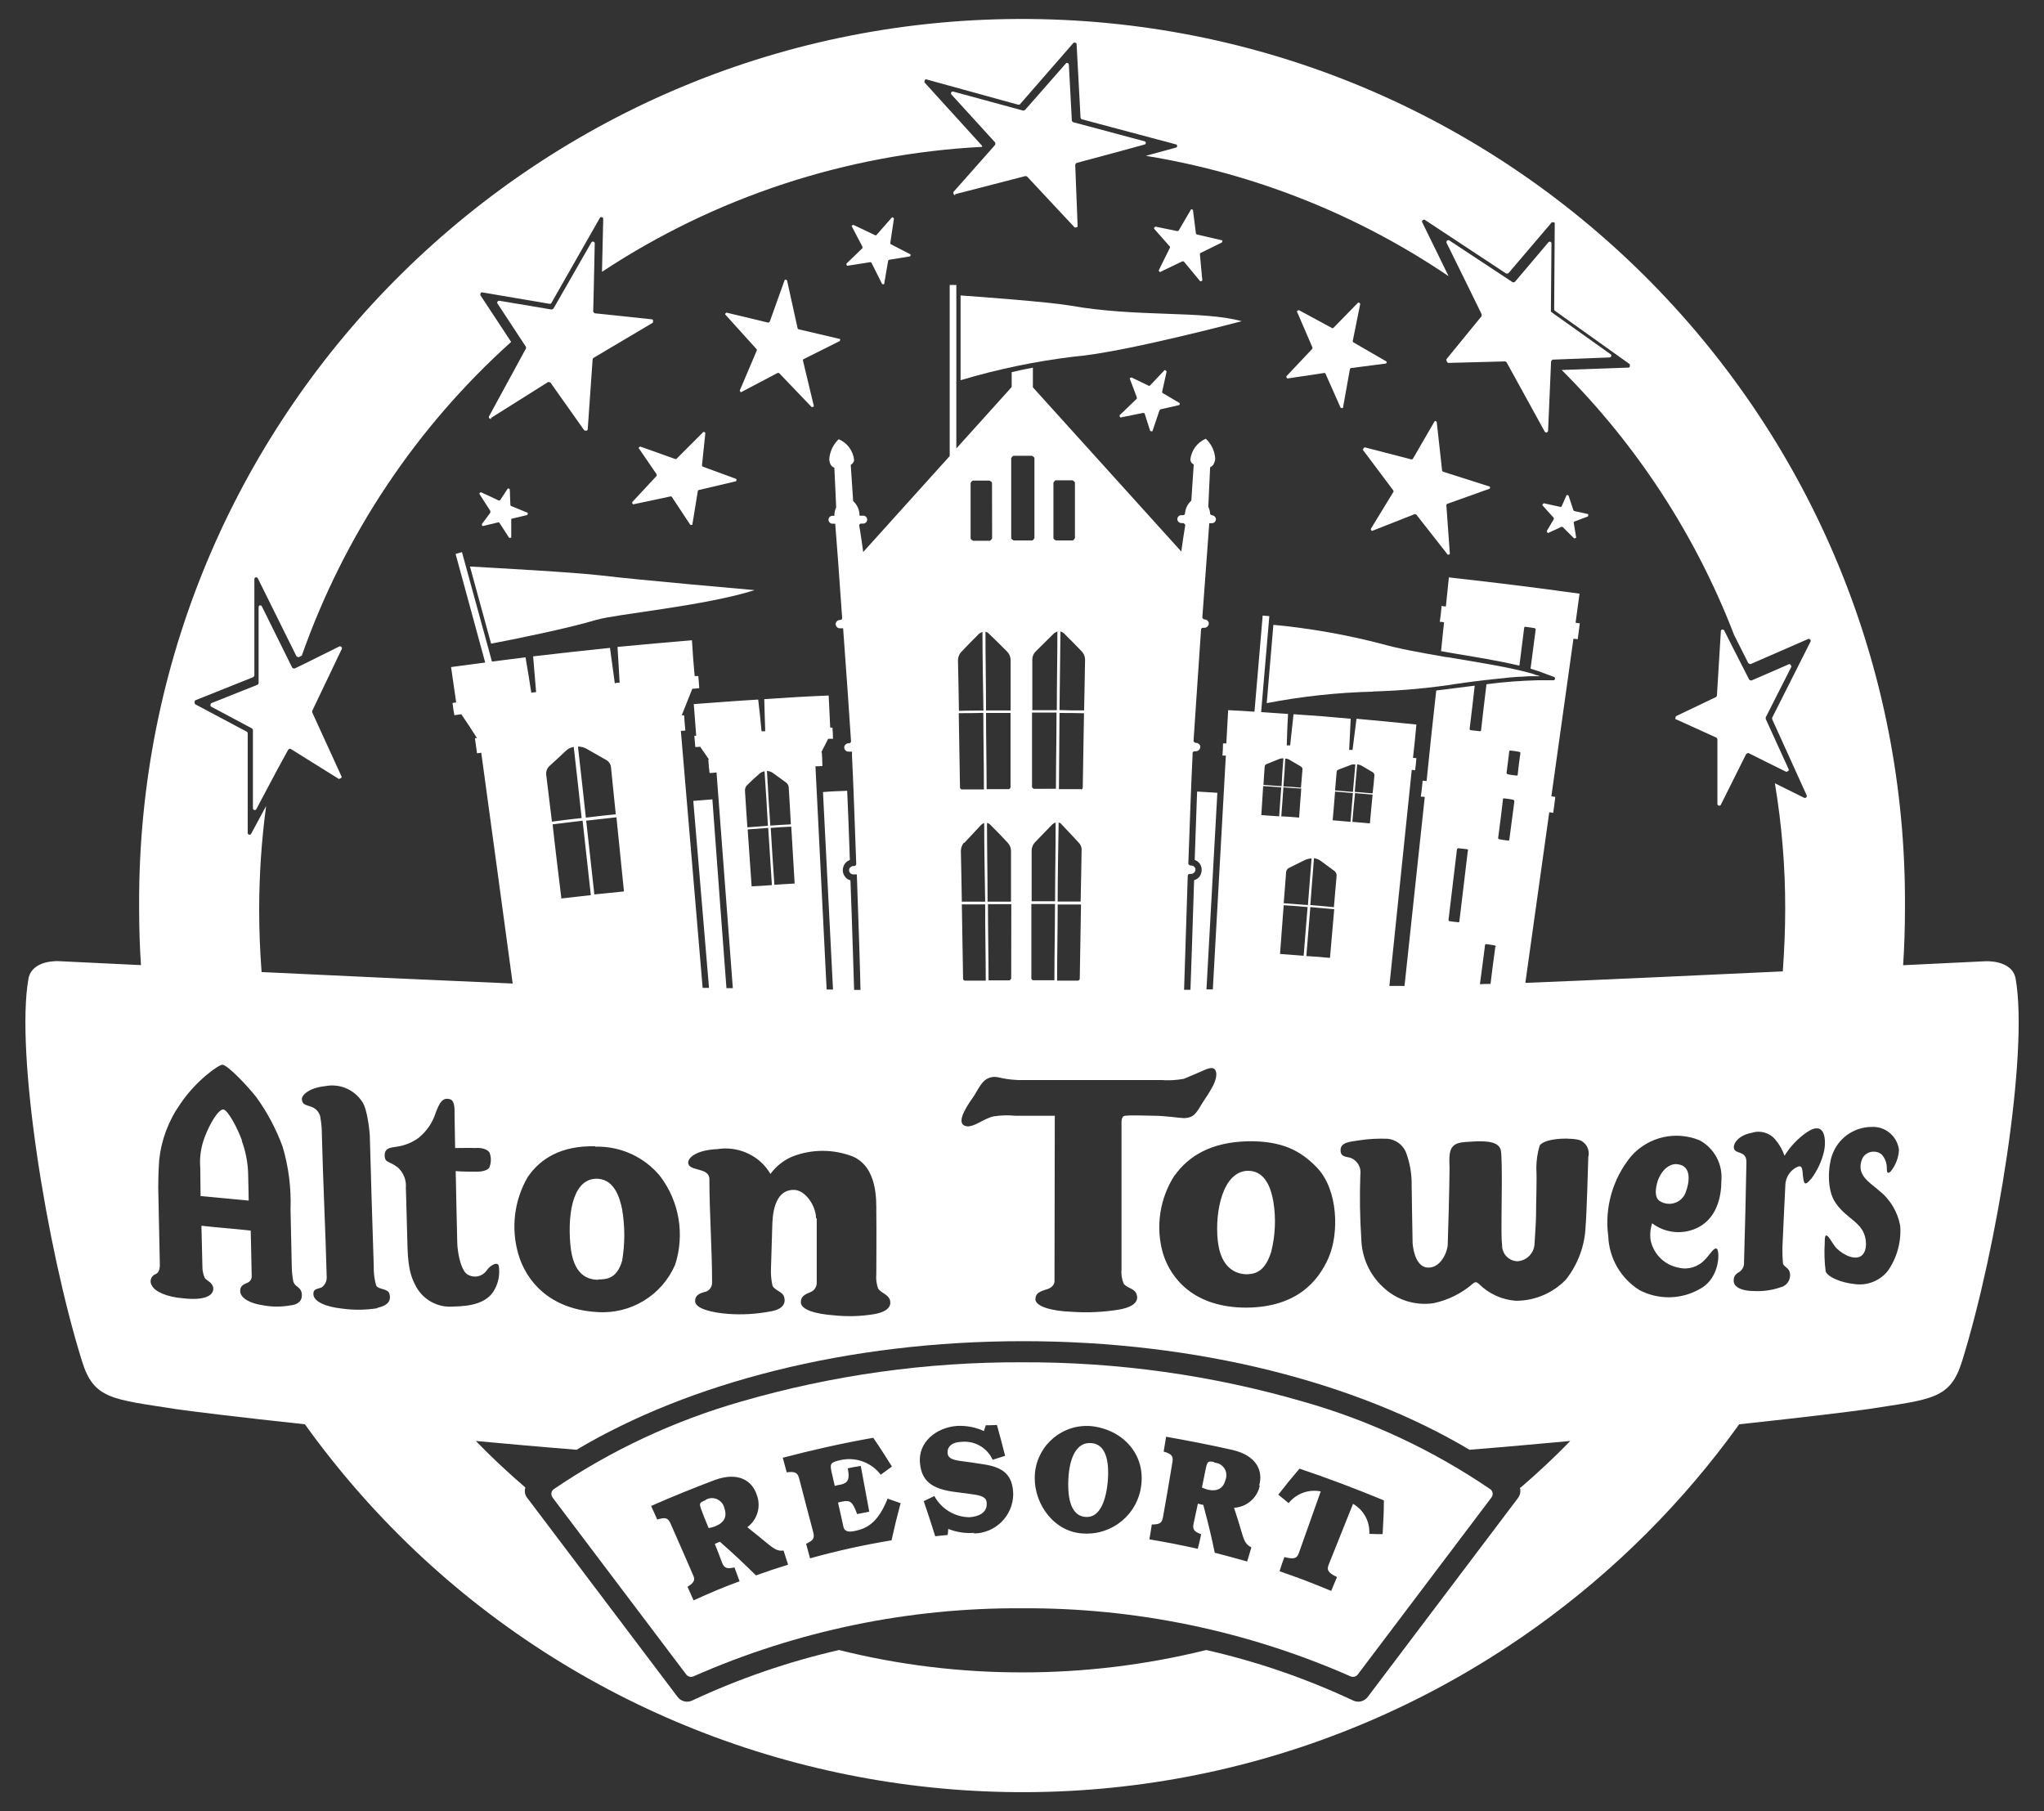 <?xml version="1.0" encoding="UTF-8"?> <svg xmlns="http://www.w3.org/2000/svg" xmlns:xlink="http://www.w3.org/1999/xlink" version="1.1" id="Alton_Towers_Resort-white" x="0px" y="0px" viewBox="0 0 211.98 187.83" style="enable-background:new 0 0 211.98 187.83;" xml:space="preserve"><rect x="0" y="0" width="211.98" height="187.83" fill="#333333" stroke="none"/> <style type="text/css"> .st0{fill:#FFFFFF;} .st1{fill-rule:evenodd;clip-rule:evenodd;fill:#FFFFFF;} </style> <g> <path id="Path_285_00000000194134702261078370000013289644948899860138_" class="st0" d="M99.62,30.61v8.82 c3.86-1.15,7.8-1.97,11.8-2.45c5.08-0.41,17.35-3.67,17.35-3.67c-4.08-1.13-10.85-0.38-17.85-1.63c-2.29-0.38-9.44-0.91-11.29-1.04 L99.62,30.61z"></path> <path id="Path_286_00000006696452253168359420000009923931022849460876_" class="st0" d="M142.41,71.71 c2.96-0.08,5.92-0.35,8.85-0.82c0.63-0.1,1.22-0.16,1.85-0.25c0.28-0.03,0.53-0.06,0.82-0.1c0.31-0.03,0.63-0.06,0.91-0.1h0.03 c0.63-0.07,1.22-0.13,1.79-0.19l0,0c0.28,0,0.56-0.06,0.85-0.06l0,0c0.41,0,0.82-0.06,1.19-0.06h1l-0.28-0.1 c-0.04,0-0.09-0.01-0.13-0.03c-0.06,0-0.1-0.03-0.16-0.06c-0.13-0.03-0.25-0.1-0.41-0.13l0,0c-2.13-0.6-5.46-1.13-8.63-1.66H150 c-2.54-0.44-4.99-0.88-6.62-1.35c-3.71-0.97-7.5-1.64-11.32-2l-0.69,8.12c3.63-0.7,7.31-1.1,11.01-1.19L142.41,71.71z"></path> <path id="Path_287_00000070816912260348636870000005020564008895641244_" class="st0" d="M61.92,64.27 c1.79-0.56,11.26-1.44,16.34-3.07c0,0-12.23-1.07-15.81-1.51c-2.95-0.35-11.04-0.78-13.71-0.94l2.19,8 c2.2-0.41,8.09-1.6,10.95-2.48L61.92,64.27z"></path> <path id="Path_288_00000016067869459961514260000008531824311707650713_" class="st0" d="M25.09,118.26 c-0.41-1.13-1.44-3.17-1.94-3.2c-0.5,0-1.38,1.41-1.94,2.92c-0.38,1.01-0.53,2.09-0.44,3.17c0,0.44,0.03,2.89,0.03,2.89l4.99,0.47 c0,0-0.03-1.98-0.06-2.92c-0.05-1.13-0.27-2.24-0.66-3.29L25.09,118.26z"></path> <path id="Path_289_00000150094146768835207090000008333355105289212574_" class="st0" d="M62.01,132.69c0.98,0,1.98-0.13,2.51-1.94 c0.3-1.76,0.3-3.57,0-5.33c-0.22-1.07-0.72-3.01-2.45-3.17c-2.54-0.19-3.23,3.29-2.92,6.81c0.28,3.29,1.88,3.64,2.89,3.67 L62.01,132.69z"></path> <path id="Path_290_00000047028882613607074010000017792635812624552099_" class="st0" d="M129.36,132.15 c1.04-0.03,1.91-0.5,2.48-2.35c0.42-1.69,0.5-3.45,0.22-5.18c-0.19-1.07-0.69-3.14-2.54-3.2c-2.73-0.06-3.54,4.3-3.23,7.22 c0.31,2.98,1.98,3.51,3.04,3.51L129.36,132.15z"></path> <path id="Path_291_00000085947529499561276130000013671514296151712959_" class="st0" d="M172.18,124.59 c0.87,0.51,1.99,0.23,2.5-0.64c0.07-0.11,0.12-0.24,0.16-0.36c0.35-0.91,0.66-2.7-0.88-2.85c-0.66-0.1-1.57,0.41-2.04,1.73 c0,0-0.6,1.69,0.28,2.13H172.18z"></path> <path id="Path_292_00000005252736662085499550000014873900033655170749_" class="st0" d="M209.04,101.51 c-0.35-2.01-3.17-1.82-3.17-1.82s-3.42,0.16-8.5,0.41c0.13-1.95,0.19-3.89,0.19-5.83c0.4-50.57-40.26-91.89-90.83-92.3 S14.83,42.23,14.43,92.8c0,0.49,0,0.98,0,1.46c0,1.98,0.06,3.92,0.19,5.83c-5.11-0.25-8.5-0.41-8.5-0.41s-2.79-0.19-3.17,1.82 c-1.35,7.65,1.85,27.76,5.55,39.65c1.22,3.98,3.14,3.95,9.79,4.99c1.73,0.25,6.62,0.85,13.33,1.57 c29.51,41.08,86.74,50.45,127.81,20.94c8.07-5.8,15.14-12.87,20.94-20.94c6.71-0.72,11.6-1.32,13.33-1.57 c6.65-1.04,8.56-1,9.79-4.99C207.16,129.3,210.39,109.19,209.04,101.51L209.04,101.51z M20.2,72.65l6.05-2.42 c0,0,0.13-0.1,0.13-0.19v-9.98c0-0.1,0.08-0.19,0.19-0.19c0.07,0,0.13,0.03,0.16,0.09l4.01,8.09c0,0,0.16,0.13,0.25,0.1l0.31-0.16 c4.4-12.49,11.86-23.68,21.71-32.53l-3.2-4.86c0,0,0-0.31,0.19-0.28l7,1.19c0,0,0.16,0,0.19-0.1l5.02-8.81 c0.05-0.09,0.17-0.12,0.26-0.06c0.06,0.03,0.09,0.09,0.09,0.16l-0.13,5.49c11.75-7.76,25.37-12.23,39.43-12.96 c0-0.06,0-0.1-0.03-0.13l-5.96-6.56c0,0,0-0.35,0.19-0.31l9.54,2.63c0,0,0.16,0,0.19-0.06l5.55-6.37c0,0,0.31-0.06,0.31,0.13 l0.41,7.65c0,0,0.06,0.16,0.13,0.16l9.75,2.6c0.1,0.02,0.16,0.11,0.14,0.2c-0.01,0.07-0.07,0.13-0.14,0.14l-3.11,0.85 c11.25,1.83,21.96,6.09,31.4,12.48l-2.73-5.58c-0.1-0.16,0.13-0.35,0.28-0.25l8.41,5.55c0,0,0.19,0.03,0.25-0.03l4.49-5.27 c0,0,0.35-0.06,0.31,0.13l-0.06,8.87c0,0,0,0.13,0.06,0.16l7.78,5.55c0,0,0.06,0.35-0.1,0.35l-6.96,0.25 c7.82,7.81,13.91,17.17,17.88,27.48l1.47,2.92c0,0,0.16,0.13,0.25,0.1l5.96-2.6c0.1-0.04,0.21,0.01,0.25,0.12 c0.02,0.04,0.02,0.09,0,0.14l-3.98,7.9v0.16l3.58,7.9c0.04,0.1-0.01,0.21-0.12,0.25c-0.04,0.02-0.09,0.02-0.14,0l-3.04-1.51 c0.72,4.32,1.08,8.7,1.07,13.08c0,2.16-0.1,4.3-0.25,6.43c-9.5,0.44-20.11,0.94-26.7,1.19c0.82-5.9,1.66-11.8,2.48-17.69 c0.14,0.01,0.27,0.03,0.41,0.06c0.1-0.66,0.13-1,0.22-1.66c-0.14-0.01-0.27-0.03-0.41-0.06l2.29-16.34 c0.15,0.01,0.3,0.03,0.44,0.06c0.1-0.66,0.13-1,0.22-1.66c-0.15-0.01-0.3-0.03-0.44-0.06c0.16-1.19,0.25-1.79,0.41-3.01 c-4.52-0.63-9.04-1.19-13.55-1.69c-0.13,1.19-0.19,1.82-0.31,3.01c-0.15,0.01-0.3-0.01-0.44-0.06c-0.06,0.66-0.1,1-0.19,1.66 c0.15-0.01,0.3,0.01,0.44,0.06c-0.1,1-0.22,1.98-0.31,2.98l1.6,0.28c2.32,0.38,4.67,0.78,6.52,1.22c0.19-1.35,0.28-2.32,0.5-3.92 c0-0.06,0.05-0.11,0.11-0.11c0.02,0,0.03,0,0.04,0.01c0.38,0.06,0.56,0.06,0.91,0.13c0.08,0.01,0.13,0.08,0.13,0.16 c-0.22,1.66-0.35,2.63-0.53,4.05c0.41,0.13,0.75,0.22,1.07,0.35l1.35,0.5c0.19,0.06,0.13,0.38-0.06,0.35h-1.69 c-1.75,0.05-3.5,0.18-5.24,0.41c-0.22,1.85-0.35,2.85-0.56,4.77c0,0.06-0.05,0.11-0.11,0.11c-0.02,0-0.03,0-0.04-0.01 c-0.35-0.03-0.53-0.06-0.91-0.1c-0.07,0-0.12-0.06-0.13-0.13c0.22-1.82,0.35-2.83,0.53-4.49c-0.6,0.06-1.16,0.16-1.76,0.22 c-0.72,0.1-1.47,0.19-2.23,0.28c-0.35,3.14-0.69,6.24-1,9.38c-0.14,0.01-0.27-0.01-0.41-0.03c-0.06,0.66-0.1,1-0.19,1.66 c0.14-0.01,0.27,0.01,0.41,0.03c-0.69,6.52-1.41,13.05-2.1,19.6h-1.57c0.78-7.47,1.54-14.93,2.32-22.4 c0.12-0.01,0.23,0.01,0.35,0.03c0.06-0.5,0.1-0.75,0.13-1.26c-0.12,0.01-0.23-0.01-0.35-0.03c0.16-1.38,0.22-2.07,0.35-3.45 c-2.07-0.22-4.14-0.41-6.21-0.6c-0.16,1.29-0.25,1.94-0.41,3.23h-0.35c0.06-1.29,0.1-1.94,0.16-3.23 c-2.35-0.22-3.54-0.31-5.93-0.47c-0.13,1.29-0.22,1.94-0.35,3.23h-0.35c0.03-1.29,0.06-1.94,0.13-3.26 c-0.94-0.06-1.88-0.13-2.79-0.19l0.85-9.95l-0.69-0.06l-0.85,9.97c-0.91-0.06-1.82-0.13-2.73-0.16c-0.06,1.38-0.13,2.07-0.19,3.45 h-0.34c0,0.5-0.03,0.75-0.06,1.26h0.35c-0.44,8.09-0.91,16.15-1.35,24.25h-0.66l1.13-20.39c-0.69-0.03-1.38-0.1-2.1-0.13 c-0.06,1.91-0.16,4.27-0.25,7.09c0.34,0.12,0.6,0.4,0.69,0.75c0.08,0.34,0.01,0.69-0.19,0.98c-0.15,0.18-0.34,0.31-0.56,0.38 c-0.16,4.92-0.31,9.66-0.38,11.36h-0.66c0.06-1.73,0.22-6.68,0.38-11.83c0.01-0.1,0.09-0.18,0.19-0.19h0.16 c0.26-0.01,0.46-0.23,0.45-0.48c0-0.03,0-0.06-0.01-0.08c-0.07-0.19-0.24-0.31-0.44-0.31h-0.1c0,0-0.19-0.1-0.19-0.19 c0.16-4.39,0.31-8.75,0.44-11.2V78.1c0.01-0.1,0.09-0.18,0.19-0.19h0.16c0.26-0.01,0.46-0.23,0.45-0.48c0-0.03,0-0.06-0.01-0.08 c-0.07-0.19-0.24-0.31-0.44-0.31h-0.06c0,0-0.19-0.1-0.19-0.19c0.19-2.98,0.5-7.37,0.78-11.58c0.01-0.09,0.09-0.16,0.19-0.16h0.16 c0.26-0.01,0.46-0.23,0.45-0.48c0-0.03,0-0.06-0.01-0.08c-0.07-0.19-0.24-0.31-0.44-0.31h-0.03c0,0-0.19-0.1-0.19-0.19 c0.31-4.39,0.63-8.34,0.72-9.79h0.28c0.23,0,0.41-0.19,0.41-0.41c0-0.02,0-0.04,0-0.06c-0.04-0.19-0.21-0.34-0.41-0.35l0,0 c0,0-0.19-0.06-0.19-0.16c-0.01-0.25-0.08-0.5-0.19-0.72l0.19-4.11c0.19-0.06,0.44-0.25,0.53-0.85c-0.04-0.8-0.39-1.55-0.98-2.1 c-0.89,0.38-1.5,1.21-1.6,2.16c0.01,0.22,0.14,0.42,0.35,0.5l-0.25,3.76c-0.39,0.35-0.62,0.83-0.66,1.35 c-0.01,0.09-0.09,0.16-0.19,0.16h-0.19c-0.23,0-0.41,0.19-0.41,0.41c0,0.02,0,0.04,0,0.06c0.04,0.19,0.21,0.34,0.41,0.35h0.22 c0,0,0.19,0.1,0.19,0.22c-0.16,0.91-0.28,1.82-0.41,2.73l-15.39-17.03v-2.04c-0.69,0.13-1.44,0.28-2.2,0.47v1.54l-5.74,6.37V29.55 h-0.69V47.3l-8.97,9.95c-0.13-0.94-0.25-1.85-0.41-2.73c0-0.13,0.06-0.22,0.19-0.22h0.22c0.2,0,0.38-0.14,0.41-0.35 c0.03-0.23-0.12-0.43-0.35-0.47c-0.02,0-0.04,0-0.06,0h-0.38c0.01-0.57-0.23-1.13-0.66-1.51l-0.25-3.76 c0.19-0.1,0.32-0.29,0.35-0.5c-0.1-0.96-0.71-1.79-1.6-2.16c-0.58,0.55-0.93,1.3-0.98,2.1c0.06,0.6,0.31,0.78,0.53,0.85l0.19,4.11 c-0.13,0.27-0.19,0.57-0.19,0.88h-0.19c-0.2,0-0.38,0.14-0.41,0.35c-0.03,0.23,0.12,0.43,0.35,0.47c0.02,0,0.04,0,0.06,0h0.28 c0.13,1.47,0.41,5.4,0.72,9.79c0,0.1-0.07,0.18-0.17,0.19c-0.01,0-0.01,0-0.02,0h-0.03c-0.2,0-0.37,0.13-0.44,0.31 c-0.06,0.24,0.08,0.49,0.32,0.55c0.04,0.01,0.08,0.01,0.12,0.01h0.32c0.31,4.24,0.63,8.72,0.82,11.73 c-0.01,0.1-0.09,0.18-0.19,0.19h-0.06c-0.2,0-0.37,0.13-0.44,0.31c-0.06,0.24,0.08,0.49,0.32,0.55c0.04,0.01,0.08,0.01,0.12,0.01 h0.35v0.47c0.13,2.45,0.28,6.81,0.44,11.2c-0.01,0.1-0.09,0.18-0.19,0.19h-0.1c-0.2,0-0.37,0.13-0.44,0.31 c-0.06,0.24,0.08,0.49,0.32,0.55c0.04,0.01,0.08,0.01,0.12,0.01h0.35c0.19,5.21,0.35,10.26,0.38,11.98h-0.66 c-0.06-1.69-0.19-6.43-0.38-11.36c-0.23-0.06-0.43-0.19-0.56-0.38c-0.22-0.28-0.29-0.64-0.19-0.98c0.09-0.35,0.35-0.63,0.69-0.75 c-0.1-2.89-0.19-5.27-0.28-7.18c-0.85,0.03-1.69,0.06-2.51,0.13l1.04,20.48h-0.66c-0.38-7.72-0.78-15.43-1.16-23.15 c0.24,0.01,0.48-0.01,0.72-0.03c0-0.56-0.03-0.85-0.06-1.41h-0.06c0.28-0.56,0.44-0.85,0.72-1.41h0.5c0-0.47-0.03-0.69-0.06-1.16 H86.1c-0.06-1.32-0.1-1.98-0.16-3.33c-2.23,0.09-4.45,0.22-6.68,0.38c0.03,1.32,0.06,1.98,0.1,3.33h-0.38 c-0.13-1.32-0.19-1.98-0.35-3.29c-2.23,0.13-4.45,0.31-6.68,0.47c0.1,1.32,0.16,1.98,0.25,3.29h-0.19c0.03,0.47,0.06,0.69,0.1,1.16 c0.17,0.01,0.34-0.01,0.5-0.03c0.38,0.53,0.53,0.78,0.91,1.32h-0.06c0.03,0.56,0.06,0.85,0.13,1.41c0.24-0.01,0.48-0.03,0.72-0.06 c0.56,7.47,1.13,14.9,1.69,22.37h-0.66l-0.69-9.16L73.88,82.9c-0.66,0.06-1.32,0.1-1.98,0.16l1.63,19.39h-0.66 c-0.75-8.87-1.51-17.79-2.26-26.66c0.16,0.01,0.32-0.01,0.47-0.03c-0.06-0.63-0.1-0.94-0.13-1.57h-0.25 c0.44-1.1,0.66-1.66,1.1-2.76c0.24-0.01,0.48-0.03,0.72-0.06c-0.03-0.5-0.06-0.75-0.1-1.26h-0.38c-0.13-1.47-0.19-2.23-0.28-3.71 c-2.57,0.22-5.14,0.44-7.72,0.69c0.1,1.47,0.13,2.23,0.22,3.71c-0.17-0.01-0.34,0.01-0.5,0.06c-0.19-1.47-0.31-2.2-0.5-3.67 c-2.67,0.28-5.3,0.56-7.97,0.88c0.13,1.47,0.19,2.23,0.31,3.71c-0.17,0.01-0.34,0.03-0.5,0.06c-0.22-1.47-0.35-2.2-0.6-3.67 c-1.16,0.16-2.32,0.28-3.48,0.44l-3.11-11.35l-0.66,0.19l3.07,11.26c-1.19,0.16-2.35,0.31-3.54,0.47c0.22,1.47,0.31,2.2,0.53,3.67 c-0.13,0.01-0.25,0.03-0.38,0.06c0.06,0.5,0.1,0.75,0.19,1.26c0.28-0.03,0.44-0.06,0.72-0.1c0.66,0.98,1,1.47,1.63,2.48h-0.22 c0.1,0.63,0.13,0.94,0.22,1.57c0.15-0.01,0.3-0.03,0.44-0.06c1.1,7.97,2.17,15.97,3.26,23.94c-6.62-0.28-16.81-0.75-26.04-1.19 c-0.16-2.13-0.25-4.27-0.25-6.43c0-3.61,0.24-7.21,0.72-10.79l-1.56,2.89c-0.05,0.09-0.17,0.12-0.26,0.06 c-0.06-0.03-0.09-0.09-0.09-0.16V76.04c0,0-0.03-0.13-0.1-0.16l-5.36-2.85c0,0-0.13-0.28,0-0.35L20.2,72.65z M156.37,80.3 c0,0-0.13-0.06-0.13-0.13c0.13-0.88,0.16-1.35,0.28-2.23c0-0.06,0.05-0.11,0.11-0.11c0.02,0,0.03,0,0.04,0.01 c0.29,0.03,0.59,0.07,0.88,0.13c0.07,0,0.12,0.06,0.13,0.13c-0.13,0.88-0.19,1.35-0.28,2.23c0,0.06-0.05,0.11-0.11,0.11 c-0.02,0-0.03,0-0.04-0.01C156.95,80.4,156.66,80.36,156.37,80.3z M157.06,83.06c-0.22,1.6-0.31,2.42-0.53,4.01 c0,0.06-0.05,0.11-0.11,0.11c-0.02,0-0.03,0-0.04-0.01c-0.29-0.03-0.59-0.07-0.88-0.13c-0.07,0-0.12-0.06-0.13-0.13 c0.22-1.6,0.31-2.42,0.5-4.01c0-0.06,0.05-0.11,0.11-0.11c0.02,0,0.03,0,0.04,0.01c0.29,0.03,0.59,0.07,0.88,0.13 c0.07,0,0.12,0.06,0.13,0.13H157.06z M155.08,98.18c-0.22,1.6-0.35,2.6-0.5,3.86c-0.41,0-0.78,0-1.1,0.03 c0.19-1.35,0.31-2.38,0.53-4.05c0-0.06,0.05-0.11,0.11-0.11c0.02,0,0.03,0,0.04,0.01c0.28,0.03,0.57,0.07,0.85,0.13 c0.07,0,0.12,0.06,0.13,0.13L155.08,98.18z M152.23,88.2c-0.28,2.45-0.6,4.89-0.88,7.34c0,0.06-0.05,0.11-0.11,0.11 c-0.02,0-0.03,0-0.04-0.01c-0.35-0.03-0.5-0.06-0.85-0.1c-0.07,0-0.12-0.06-0.13-0.13l0.88-7.34c0,0,0.06-0.13,0.16-0.1 c0.35,0.03,0.53,0.06,0.88,0.1c0.07,0,0.12,0.06,0.13,0.13H152.23z M116.31,116.4v15.18c-0.05,0.52,0.02,1.05,0.22,1.54 c0.35,0.5,1.16,0.47,1.35,1.13c0.16,0.47,0.06,1.19-1.69,1.54c-1.68,0.29-3.38,0.37-5.08,0.25c-1.91-0.06-3.83-0.53-3.73-1.38 c0.06-0.6,0.53-0.72,1.04-0.91c0.31-0.06,0.94-0.31,0.94-0.91c0-5.24,0.03-11.92,0.03-17.13h-4.11c-0.73-0.07-1.47-0.05-2.2,0.06 c-1,0.19-1.98,1.1-2.79,1.04c-1.22-0.16-0.25-1.79,0.6-2.98c0.56-0.78,0.88-1.85,1.85-2.1c0.75-0.19,0.88,0.19,2.85,0.28h14.87 c0.78,0.06,1.56,0.01,2.32-0.13c0.69-0.28,1.47-0.63,2.2-0.94c0.85-0.38,1.1-0.1,1.16,0.38c0.06,1.07-1.04,2.35-1.73,3.54 c-0.56,0.91-0.85,1.04-1.6,1.1c-0.35,0-2.01-0.25-3.17-0.25c-1.19-0.03-2.48-0.06-2.95,0c-0.44,0.03-0.38,0.75-0.38,0.75 L116.31,116.4z M109.69,93.47c0-2.73,0.06-5.43,0.1-8.16c0.13,0.01,0.24,0.08,0.31,0.19c0.72,0.75,1.07,1.13,1.76,1.88 c0.23,0.22,0.34,0.53,0.31,0.85c-0.03,2.1-0.06,3.17-0.1,5.27h-2.42L109.69,93.47z M112.11,93.79c-0.03,2.57-0.1,5.14-0.13,7.72 c-0.01,0.1-0.09,0.18-0.19,0.19h-2.16c0-2.63,0.06-5.27,0.06-7.9H112.11L112.11,93.79z M112.11,81.84h-2.29l0.06-7.9 c1,0,1.54,0,2.54,0.03c-0.03,2.57-0.1,5.14-0.13,7.72c-0.01,0.1-0.09,0.18-0.19,0.19V81.84z M109.88,73.64l0.1-8.16 c0.12,0.04,0.24,0.11,0.35,0.19c0.75,0.75,1.13,1.13,1.85,1.88c0.22,0.23,0.35,0.53,0.35,0.85c-0.03,2.1-0.06,3.17-0.1,5.27 C111.42,73.68,110.89,73.68,109.88,73.64L109.88,73.64z M111.48,55.8c0,0-0.13,0.25-0.25,0.25h-1.73c0,0-0.25-0.13-0.25-0.25v-5.74 c0,0,0.13-0.25,0.25-0.25h1.73c0,0,0.25,0.13,0.25,0.25V55.8z M109.31,65.68c0.11-0.08,0.22-0.14,0.35-0.19 c0,2.73-0.06,5.43-0.06,8.16h-2.54v-5.27c0-0.32,0.14-0.63,0.38-0.85C108.18,66.78,108.56,66.44,109.31,65.68L109.31,65.68z M106.99,93.47v-5.27c0.01-0.32,0.13-0.62,0.35-0.85c0.72-0.75,1.07-1.1,1.79-1.85c0.1-0.09,0.22-0.16,0.35-0.19 c0,2.73-0.06,5.43-0.06,8.16L106.99,93.47L106.99,93.47z M109.41,93.76c0,2.63-0.06,5.27-0.06,7.9h-2.2 c-0.1-0.01-0.18-0.09-0.19-0.19v-7.72h2.42H109.41z M107.22,81.81c0,0-0.19-0.1-0.19-0.19V73.9h2.54c0,2.63-0.06,5.27-0.06,7.9 L107.22,81.81L107.22,81.81z M107.28,55.8c0,0-0.13,0.25-0.25,0.25h-1.91c0,0-0.25-0.13-0.25-0.25v-8.28c0,0,0.13-0.25,0.25-0.25 h1.91c0,0,0.25,0.13,0.25,0.25L107.28,55.8z M104.87,101.48c0,0-0.1,0.19-0.19,0.19h-2.16c0-2.63-0.06-5.27-0.06-7.9h2.42 L104.87,101.48z M102.42,93.51c0-2.73-0.06-5.43-0.06-8.16c0.13,0.02,0.26,0.08,0.35,0.19c0.72,0.72,1.1,1.1,1.79,1.85 c0.22,0.23,0.35,0.53,0.35,0.85v5.27L102.42,93.51L102.42,93.51z M104.61,81.84h-2.29c0-2.63-0.06-5.27-0.06-7.9h2.54v7.72 C104.8,81.65,104.74,81.84,104.61,81.84L104.61,81.84z M102.26,73.68c0-2.73-0.06-5.43-0.06-8.16c0.13,0.02,0.26,0.08,0.35,0.19 c0.75,0.72,1.13,1.1,1.88,1.85c0.23,0.22,0.36,0.53,0.38,0.85v5.27L102.26,73.68L102.26,73.68z M102.23,101.7h-2.16 c-0.1-0.01-0.18-0.09-0.19-0.19c-0.03-2.57-0.1-5.14-0.13-7.72h2.42C102.16,96.43,102.23,99.06,102.23,101.7L102.23,101.7z M102.89,55.83c0,0-0.13,0.25-0.25,0.25h-1.73c0,0-0.25-0.13-0.25-0.25v-5.74c0,0,0.13-0.25,0.25-0.25h1.72 c0,0,0.25,0.13,0.25,0.25L102.89,55.83z M101.54,65.72c0.11-0.08,0.22-0.14,0.35-0.19c0,2.73,0.06,5.43,0.1,8.16 c-1,0-1.54,0-2.54,0.03c-0.03-2.1-0.06-3.17-0.1-5.27c0.01-0.32,0.13-0.62,0.35-0.85C100.44,66.84,100.78,66.47,101.54,65.72 L101.54,65.72z M101.98,73.97c0,2.63,0.06,5.27,0.06,7.9h-2.29c-0.1-0.01-0.18-0.09-0.19-0.19l-0.13-7.72c1,0,1.54,0,2.54-0.03 V73.97z M100,87.42c0.69-0.75,1.07-1.13,1.76-1.88c0.09-0.09,0.2-0.15,0.31-0.19c0,2.73,0.06,5.43,0.1,8.16h-2.42 c-0.03-2.1-0.06-3.17-0.1-5.27c0.01-0.31,0.12-0.61,0.31-0.85L100,87.42z M121.83,121.9c1.41-1.98,3.73-3.45,7.56-3.54 c3.58-0.06,5.52,0.98,7.22,2.76c2.16,2.29,2.29,6.78,1.16,9.35c-1.04,2.35-3.23,5.08-8.44,5.14c-5.43,0.03-7.9-2.95-8.72-5.62 c-0.79-2.76-0.34-5.72,1.22-8.12L121.83,121.9z M135.89,94.07c1,0.1,1.47,0.13,2.48,0.22c-0.19,2.01-0.25,3.04-0.44,5.05 c-0.98-0.1-1.47-0.13-2.45-0.19c0.16-2.01,0.25-3.04,0.41-5.05V94.07z M135.2,99.12c-0.98-0.06-1.47-0.13-2.45-0.19 c0.16-2.04,0.22-3.04,0.38-5.05c1,0.06,1.47,0.1,2.48,0.19C135.45,96.11,135.35,97.11,135.2,99.12z M135.61,93.86 c-1-0.06-1.47-0.13-2.48-0.19c0.1-1.29,0.16-1.94,0.25-3.23c0.02-0.22,0.17-0.4,0.38-0.47l1.57-0.78c0.22-0.1,0.45-0.15,0.69-0.16 c-0.16,1.94-0.22,2.92-0.38,4.86L135.61,93.86z M134.95,81.69c-0.75-0.06-1.1-0.1-1.85-0.13c0.1-1.16,0.13-1.73,0.19-2.89 c0.18,0,0.35,0.06,0.5,0.16c0.44,0.25,0.66,0.38,1.07,0.63c0.16,0.1,0.22,0.19,0.22,0.31c-0.06,0.75-0.1,1.16-0.16,1.91H134.95z M134.95,81.81c-0.1,1.19-0.13,1.79-0.22,2.98c-0.72-0.06-1.1-0.1-1.85-0.13c0.1-1.19,0.13-1.79,0.22-3.01 c0.75,0.06,1.1,0.1,1.85,0.13V81.81z M132.88,81.53c-0.75-0.06-1.1-0.06-1.85-0.13c0.06-0.75,0.06-1.16,0.13-1.91 c0-0.13,0.09-0.22,0.28-0.28c0.47-0.19,0.69-0.28,1.16-0.47c0.16-0.07,0.33-0.1,0.5-0.1c-0.1,1.16-0.13,1.73-0.19,2.89 L132.88,81.53z M132.88,81.65c-0.1,1.19-0.13,1.79-0.22,3.01c-0.72-0.06-1.1-0.06-1.85-0.13c0.06-1.19,0.13-1.79,0.19-3.01 c0.75,0.06,1.1,0.06,1.85,0.13H132.88z M138.37,94.08c-1-0.1-1.47-0.13-2.48-0.22c0.16-1.94,0.22-2.92,0.38-4.86 c0.24,0.03,0.46,0.12,0.66,0.25c0.56,0.41,0.85,0.63,1.41,1.04c0.18,0.12,0.29,0.32,0.28,0.53c-0.13,1.29-0.16,1.94-0.28,3.23 L138.37,94.08z M138.21,85.07c0.1-1.19,0.16-1.79,0.25-2.98c0.75,0.06,1.1,0.1,1.85,0.16c-0.1,1.19-0.16,1.79-0.25,2.98 C139.34,85.16,138.96,85.14,138.21,85.07L138.21,85.07z M138.46,81.97c0.06-0.75,0.1-1.16,0.16-1.91c0-0.13,0.09-0.22,0.28-0.28 c0.47-0.19,0.69-0.25,1.16-0.44c0.16-0.07,0.33-0.09,0.5-0.06c-0.1,1.16-0.16,1.73-0.25,2.85 C139.56,82.06,139.21,82.03,138.46,81.97L138.46,81.97z M140.5,82.25c0.75,0.06,1.1,0.1,1.85,0.16c-0.13,1.19-0.16,1.79-0.28,2.98 l-1.82-0.16c0.1-1.19,0.16-1.79,0.28-2.98H140.5z M140.5,82.12c0.1-1.16,0.16-1.73,0.25-2.85c0.18,0.02,0.35,0.07,0.5,0.16 c0.44,0.25,0.63,0.38,1.07,0.63c0.12,0.06,0.21,0.18,0.22,0.31c-0.06,0.75-0.1,1.16-0.19,1.91 C141.6,82.22,141.25,82.18,140.5,82.12L140.5,82.12z M84.63,126.35c0-1.29-1.13-3.01-2.38-2.95c-2.01,0.06-2.13,2.7-2.16,3.76 c-0.03,1-0.13,4.3-0.13,4.3c-0.04,0.64,0.02,1.29,0.16,1.91c0.28,0.47,1.04,0.6,1.19,1.1c0.16,0.47,0.13,1.29-1.44,1.54 c-1.44,0.27-2.9,0.36-4.36,0.25c-1.73-0.13-3.42-0.56-3.42-1.32c0-0.75,0.66-0.85,1.16-1c0.36-0.15,0.6-0.51,0.6-0.91 c0-3.48-0.28-7.28-0.28-10.79c-0.06-1.22-2.16-0.72-2.2-1.66c0-0.56,0.91-1.32,3.04-1.41c1.42-0.22,2.88,0.13,4.05,0.98 c0.59,0.43,1.08,0.97,1.44,1.6c0.57-0.78,1.34-1.4,2.23-1.79c2.04-0.81,4.32-0.81,6.37,0c2.51,1.16,2.38,4.52,2.38,5.77 c0.03,1.26,0,6.4,0,6.4c-0.05,0.51,0.02,1.02,0.19,1.51c0.31,0.47,1,0.56,1.22,1.16c0.13,0.44,0.06,1.16-1.54,1.47 c-1.44,0.25-2.91,0.29-4.36,0.13c-1.73-0.13-3.42-0.56-3.33-1.41c0-0.56,0.47-0.78,0.98-0.98c0.39-0.15,0.65-0.52,0.66-0.94v-6.71 L84.63,126.35z M79.93,85.86c0.85-0.06,1.29-0.1,2.13-0.13c0.13,2.35,0.22,3.54,0.35,5.9c-0.85,0.06-1.26,0.06-2.1,0.13 C80.14,89.4,80.08,88.21,79.93,85.86L79.93,85.86z M80.05,91.79c-0.85,0.06-1.26,0.1-2.1,0.13c-0.16-2.35-0.25-3.54-0.41-5.9 l2.13-0.16l0.38,5.9V91.79z M79.89,85.64c-0.16-2.26-0.22-3.39-0.35-5.68c0.21,0,0.42,0.07,0.6,0.19c0.53,0.38,0.82,0.6,1.35,0.98 c0.19,0.13,0.31,0.34,0.31,0.56c0.1,1.51,0.13,2.26,0.22,3.8c-0.85,0.06-1.29,0.06-2.13,0.13L79.89,85.64z M79.64,85.64l-2.13,0.16 c-0.1-1.51-0.16-2.26-0.25-3.8c-0.01-0.23,0.08-0.45,0.25-0.6c0.47-0.47,0.72-0.69,1.22-1.13c0.15-0.15,0.35-0.25,0.56-0.28 c0.16,2.26,0.22,3.39,0.35,5.68L79.64,85.64z M60.79,85.11c1.26-0.13,1.88-0.22,3.14-0.35l0.78,7.69l-3.07,0.31 c-0.28-2.57-0.56-5.11-0.85-7.69L60.79,85.11z M61.29,92.83c-1.22,0.13-1.85,0.22-3.07,0.35c-0.31-2.57-0.63-5.11-0.91-7.69 c1.26-0.16,1.88-0.22,3.11-0.38c0.28,2.57,0.56,5.11,0.85,7.69L61.29,92.83z M60.76,84.8c-0.28-2.45-0.53-4.92-0.82-7.37 c0.31-0.01,0.61,0.07,0.88,0.22c0.82,0.47,1.22,0.69,2.04,1.16c0.27,0.15,0.46,0.41,0.5,0.72c0.19,1.98,0.31,2.95,0.5,4.92 c-1.26,0.13-1.88,0.19-3.14,0.35H60.76z M60.38,84.83c-1.26,0.13-1.88,0.22-3.14,0.38c-0.25-1.98-0.35-2.95-0.6-4.92 c-0.02-0.3,0.09-0.6,0.31-0.82c0.69-0.63,1.04-0.94,1.73-1.6c0.22-0.21,0.51-0.36,0.82-0.41c0.28,2.45,0.56,4.92,0.82,7.37H60.38z M61.73,118.92c2.6-0.08,5.1,1.06,6.74,3.07c1.99,2.63,2.56,6.06,1.54,9.19c-1.38,3.17-4.61,5.13-8.06,4.89 c-5.02-0.28-7.4-3.29-8.19-5.99c-0.79-2.7-0.44-5.6,0.98-8.03c1.29-1.88,3.45-3.26,6.99-3.17L61.73,118.92z M30.21,135.36 c-0.98,0.19-2,0.19-2.98,0c-1.16-0.16-2.32-0.69-2.32-1.47c0-0.53,0.31-0.66,0.66-0.82c0.34-0.1,0.57-0.42,0.53-0.78 c0-0.53-0.1-4.67-0.1-4.67c-1.69-0.19-3.42-0.31-5.11-0.5c0.03,1.41,0.06,2.83,0.1,4.2c-0.01,0.42,0.08,0.84,0.25,1.22 c0.22,0.31,0.82,0.44,0.88,1.07c0.03,0.82-1.04,1.26-3.07,1.04c-1.76-0.13-3.01-0.72-3.29-1.32c-0.25-0.36-0.16-0.85,0.2-1.1 c0.05-0.04,0.11-0.07,0.17-0.09c0.53-0.22,0.44-0.98,0.44-1.32c0-0.28-0.16-7.69-0.16-7.69s0-1.51,0.1-2.83 c0.22-2.1,0.98-4.11,2.2-5.83c1.6-2.38,3.95-4.05,4.36-4.05c0.53,0.03,2.54,2.13,3.51,3.36c1.14,1.58,2.06,3.31,2.73,5.14 c0.63,2.12,0.9,4.32,0.82,6.52c0.03,1.63,0.13,5.68,0.13,5.96c0.01,0.51,0.06,1.01,0.16,1.51c0.16,0.53,0.69,0.53,0.85,1.1 c0.1,0.47,0.06,1.16-1,1.35L30.21,135.36z M39.15,135.67c-1.25,0.2-2.51,0.21-3.76,0.03c-1.44-0.16-2.92-0.66-2.89-1.54 c0-0.53,0.47-0.47,0.88-0.66c0.35-0.27,0.54-0.69,0.5-1.13c-0.13-4.92-0.38-9.85-0.5-14.74c0-0.53-0.04-1.05-0.13-1.57 c-0.03-0.6-0.43-1.11-1-1.29c-0.75-0.22-0.88-0.31-0.94-0.75c-0.06-0.38,0.63-1.19,2.42-1.38c1.47-0.29,2.96,0.33,3.8,1.57 c0.63,0.82,0.82,3.51,0.82,3.51c0.13,4.58,0.25,8.97,0.41,13.55c-0.02,0.69,0.06,1.38,0.25,2.04c0.25,0.47,1.22,0.28,1.38,0.88 c0.13,0.47,0.1,1.16-1.26,1.44L39.15,135.67z M43.13,133.38c-0.85-1.51-0.85-3.04-0.91-5.55c-0.06-2.54-0.13-4.64-0.13-4.64 c0.07-0.8-0.24-1.59-0.85-2.13c-0.91-0.69-1.32-0.44-1.35-1.22c0-0.82,0.66-0.82,1.19-0.91c0.85-0.11,1.66-0.43,2.35-0.94 c0.83-0.68,1.44-1.58,1.76-2.6c0.41-1.07,0.72-1.63,1.51-1.38c0.5,0.16,0.44,1.16,0.44,1.63s0.06,3.42,0.06,3.42 c0.6,0,1.51-0.03,2.1,0c0,0,1.04-0.13,1.47,0.47c0.19,0.51,0.18,1.07-0.03,1.57c-0.35,0.47-1.41,0.41-1.41,0.41 c-0.63,0-1.44,0-2.07-0.06c0,0,0.13,6.49,0.16,7.37c0,0.88,0.35,3.11,1.19,3.42c0.65,0.32,1.43,0.12,1.85-0.47 c0.31-0.47,1.07-0.98,1.26-0.53c0.15,0.89-0.02,1.8-0.47,2.57c-0.75,1.29-2.29,1.66-4.27,1.69c-1.57,0.13-3.07-0.69-3.83-2.07 L43.13,133.38z M157.63,154.27c0.1,0.37,0.03,0.76-0.19,1.07l-15.59,20.64c-0.35,0.47-0.98,0.63-1.51,0.38 c-4.88-2.29-9.99-4.05-15.24-5.24c-6.23,1.54-12.62,2.32-19.04,2.32c-6.42,0.01-12.81-0.76-19.04-2.32 c-5.25,1.2-10.36,2.96-15.24,5.24c-0.53,0.25-1.16,0.09-1.51-0.38l-15.59-20.64c-0.24-0.3-0.32-0.7-0.19-1.07 c-1.79-1.54-3.51-3.14-5.14-4.83c3.39,0.31,6.9,0.63,10.45,0.91c11.64-6.93,28.08-11.26,46.3-11.26s34.66,4.33,46.3,11.26 c3.54-0.28,7.06-0.6,10.45-0.91c-1.63,1.69-3.36,3.29-5.14,4.83L157.63,154.27z M164.72,119.93c0,0.41-0.19,6.49-0.28,7.22 c-0.07,2.02-0.79,3.96-2.04,5.55c-1.36,1.41-3.24,2.21-5.21,2.2c-1.43-0.11-2.77-0.72-3.8-1.73c-0.25-0.25-0.41-0.25-0.66-0.03 c-1.16,1-2.55,1.69-4.05,2.01c-1.92,0.29-3.87-0.34-5.27-1.69c-1.39-1.29-2.19-3.09-2.23-4.99c-0.15-2.2-0.18-4.41-0.1-6.62 c0.12-0.74-0.28-1.47-0.98-1.76c-0.47-0.16-1.1-0.06-1.07-0.85c0.03-0.72,0.78-0.82,1.94-0.98c0.98-0.15,1.96-0.2,2.95-0.16 c0.83,0.09,1.55,0.61,1.88,1.38c0.42,1.1,0.62,2.27,0.6,3.45c0,0.98,0.1,5.65,0.1,5.99c0.06,0.82,0.41,2.57,1.66,2.54 c1.22,0,1.91-1.51,1.98-2.32c0.03-0.44,0.19-6.56,0.19-7.94c0-0.72-0.13-1.76,0.31-2.26c0.35-0.44,0.88-0.5,2.23-0.56 c1.32-0.06,2.63,0,2.79,0.98s0.06,6.14,0.06,6.9s-0.03,2.07,0.06,2.85c-0.03,0.91,0.69,1.67,1.59,1.69c0,0,0,0,0.01,0 c0.93-0.06,1.68-0.79,1.76-1.73c0.03-0.63,0.16-2.26,0.16-3.04c0-1.57,0.1-3.42,0.03-4.92c0.01-0.79,0.12-1.57,0.35-2.32 c0.63-0.85,3.61-0.82,4.27-0.5c0.61,0.31,0.93,0.99,0.78,1.66L164.72,119.93z M171.21,128.74c0.34,1.4,1.47,2.47,2.89,2.73 c1,0.24,2.04-0.09,2.73-0.85c0.47-0.47,0.91-1.26,1.19-1.13c0.35,0.1,0.41,2.95-1.6,4.11c-1.95,1.18-4.38,1.25-6.4,0.19 c-1.93-1.21-3.14-3.3-3.23-5.58c-0.4-2.98,0.47-5.99,2.38-8.31c1.78-2.01,4.64-2.67,7.12-1.63c1.51,0.83,2.39,2.48,2.23,4.2 c0,1.47-0.38,4.08-2.85,5.02c-1.45,0.55-3.09,0.32-4.33-0.63c-0.2,0.62-0.25,1.28-0.13,1.91L171.21,128.74z M187.83,122.25 c-0.72,0.88-0.75,0.41-0.85-0.28c-0.06-0.53,0-1.16-0.53-0.98c-0.74,0.32-1.23,1.02-1.29,1.82c-0.1,2.16-0.22,4.39-0.31,6.59 c-0.01,0.55,0.01,1.11,0.06,1.66c0.19,0.41,0.63,0.41,0.72,0.98c0.12,0.68-0.33,1.33-1,1.47c-0.89,0.31-1.82,0.43-2.76,0.38 c-1.1,0-2.13-0.35-2.07-1.13c0-0.5,0.31-0.69,0.63-0.88c0.3-0.23,0.47-0.6,0.44-0.98c0.1-3.36,0.19-7.03,0.25-10.38 c0-1.22-1.1-0.78-1.29-1.41c-0.13-0.5,0.47-1.38,1.85-1.63c0.89-0.29,1.86,0,2.45,0.72c0.41,0.49,0.73,1.05,0.94,1.66 c0.59-0.95,1.37-1.78,2.29-2.42c2.04-1.38,2.01,0.98,1.82,1.91c-0.24,1.06-0.7,2.05-1.35,2.92L187.83,122.25z M195.8,131.78 c-0.83,1.06-2.18,1.59-3.51,1.38c-1.29-0.13-2.7-0.69-2.95-1.29c-0.13-0.98-0.16-1.97-0.1-2.95c0-0.56,0.03-0.88,0.22-0.78 c0.25,0.1,0.66,1,1.07,1.38c0.34,0.31,0.73,0.57,1.16,0.75c1.47,0.56,1.98-0.5,1.79-1.73c-0.28-1.79-1.94-2.1-3.07-3.73 c-1.04-1.41-0.78-3.98-0.41-4.99c0.6-1.76,2.25-2.94,4.11-2.95c1.42-0.07,2.66,0.97,2.83,2.38c-0.04,0.81-0.34,1.59-0.85,2.23 c-0.35,0.31-0.41,0.1-0.41-0.31c0.01-0.53-0.18-1.05-0.53-1.44c-0.56-0.46-1.39-0.38-1.86,0.18c-0.06,0.07-0.11,0.15-0.15,0.23 c-0.72,1.73,0.78,2.48,1.73,3.33c1.16,0.91,1.94,2.22,2.2,3.67c0.12,1.66-0.34,3.31-1.29,4.67L195.8,131.78z"></path> <path id="Path_293_00000088819550465807454030000001865076201256710277_" class="st0" d="M21.89,73.28l4.24,2.26 c0,0,0.1,0.1,0.1,0.16v8.12c0,0.1,0.08,0.19,0.19,0.19c0.07,0,0.13-0.03,0.16-0.09l2.22-4.18l1.1-2.01c0,0,0.16-0.13,0.25-0.06 l4.99,3.11c0,0,0.35-0.06,0.28-0.25l-3.04-6.65v-0.16l3.07-6.43c0.04-0.1-0.01-0.21-0.12-0.25c-0.04-0.02-0.09-0.02-0.14,0 l-3.48,1.73l-1.16,0.56c0,0-0.22,0-0.25-0.1l-3.14-6.34c-0.04-0.09-0.14-0.14-0.23-0.1c-0.08,0.03-0.12,0.11-0.11,0.2v7.84 c0,0-0.03,0.16-0.13,0.19l-4.8,1.91C21.89,72.93,21.74,73.18,21.89,73.28L21.89,73.28z"></path> <path id="Path_294_00000121958356693808028110000018443304413748175239_" class="st0" d="M50.91,43.35l5.93-3.73 c0,0,0.19,0,0.25,0.06l3.51,4.96c0,0,0.31,0.1,0.35-0.1l0.51-7.27c0,0,0.03-0.13,0.1-0.16l6.14-3.64c0,0,0.1-0.31-0.06-0.35 l-5.96-0.63c0,0-0.16-0.1-0.16-0.19l0.06-2.45l0.1-4.61c0-0.1-0.08-0.19-0.19-0.19c-0.07,0-0.13,0.03-0.16,0.09L57.4,32 c-0.06,0.05-0.12,0.08-0.19,0.1l-5.43-0.91c-0.16,0-0.28,0.16-0.19,0.28l2.7,4.11l0.25,0.38c0.02,0.06,0.02,0.13,0,0.19l-3.82,7.02 c-0.05,0.09-0.01,0.2,0.08,0.25c0.05,0.03,0.12,0.03,0.17,0L50.91,43.35z"></path> <path id="Path_295_00000135669646465917555900000010380825529476331446_" class="st0" d="M99.06,20.14l7.28-1.88 c0.07,0,0.13,0.02,0.19,0.06l4.92,5.27c0,0,0.31,0.03,0.31-0.13l-0.25-6.37c0,0,0.06-0.16,0.13-0.19l4.2-1.13l0,0l2.85-0.78 c0.1-0.02,0.16-0.11,0.14-0.2c-0.01-0.07-0.07-0.13-0.14-0.14l-7.4-1.98c0,0-0.13-0.1-0.13-0.16l-0.31-5.8 c0-0.16-0.22-0.25-0.31-0.13l-4.24,4.83c-0.06,0.03-0.12,0.05-0.19,0.06L98.87,9.5c-0.1-0.03-0.2,0.02-0.24,0.12 c-0.02,0.07,0,0.14,0.05,0.19l4.52,4.96c0,0,0.06,0.19,0,0.25l-0.16,0.19l0,0l-4.17,4.71c0,0,0,0.35,0.19,0.31L99.06,20.14z"></path> <path id="Path_296_00000046305630064796637890000009439939639540764038_" class="st0" d="M150.1,37.64l5.99-0.16 c0,0,0.13,0.03,0.16,0.1l3.95,7.18c0.05,0.09,0.17,0.12,0.26,0.06c0.06-0.03,0.09-0.09,0.09-0.16l0.31-7.18c0,0,0.1-0.19,0.19-0.19 h0.16l5.71-0.22c0.1,0,0.19-0.08,0.19-0.18c0-0.07-0.03-0.13-0.09-0.16l-6.12-4.36c0,0-0.1-0.1-0.06-0.16l0.06-6.96 c0.01-0.1-0.07-0.18-0.16-0.19c-0.06,0-0.11,0.02-0.15,0.06l-3.48,4.11c0,0-0.16,0.1-0.25,0.03l-6.56-4.33 c-0.1-0.05-0.22-0.02-0.27,0.08c-0.03,0.05-0.03,0.12-0.01,0.17l2.32,4.71l1.32,2.7v0.19L150,37.26c0,0,0,0.31,0.16,0.31 L150.1,37.64z"></path> <path id="Path_297_00000034774077506923678600000005730249263673685182_" class="st0" d="M173.87,74.62l4.14,1.88 c0,0,0.1,0.1,0.1,0.16v6.71c0,0.1,0.08,0.19,0.19,0.19c0.07,0,0.13-0.03,0.16-0.09l2.63-5.27c0,0,0.16-0.13,0.25-0.1l1.82,0.91 l2.1,1.04c0,0,0.31-0.1,0.25-0.25l-2.39-5.24V74.4l2.67-5.27c0,0-0.1-0.31-0.25-0.25l-3.89,1.69c0,0-0.19,0-0.25-0.1l-1.76-3.45 l-0.82-1.63c-0.1-0.16-0.35-0.13-0.35,0.06l-0.41,6.68c0,0-0.03,0.13-0.1,0.16l-4.14,1.98c0,0-0.16,0.28,0,0.35L173.87,74.62z"></path> <path id="Path_298_00000039816945297956934330000003850862681981496200_" class="st0" d="M66.25,46.49l1.85,2.7v0.16l-2.54,2.73 c0,0,0,0.22,0.13,0.22l3.86-0.82c0,0,0.1,0,0.13,0.06l1.91,2.89c0,0,0.22,0.06,0.22-0.06l0.56-3.45c0,0,0.03-0.1,0.1-0.1l3.86-0.91 c0,0,0.13-0.19,0-0.25L72.9,48.4c0,0-0.1-0.06-0.1-0.13l0.35-3.36c0,0-0.13-0.19-0.22-0.1l-2.79,2.79c0,0-0.1,0.03-0.13,0 l-3.61-1.29c0,0-0.22,0.1-0.16,0.19L66.25,46.49z"></path> <path id="Path_299_00000152252705457268659880000005817963106629390484_" class="st0" d="M78.48,36.23c0,0,0.03,0.1,0,0.13 l-1.76,4.14c0,0,0.06,0.22,0.16,0.16l3.76-1.98h0.15l3.39,3.54c0,0,0.25,0,0.22-0.13l-1.13-4.71c0,0,0-0.13,0.06-0.13l3.76-1.88 c0,0,0.1-0.22,0-0.22l-4.27-1c0,0-0.1-0.06-0.1-0.1l-1.1-4.99c0,0-0.19-0.13-0.25,0l-1.54,4.3c0,0-0.1,0.1-0.16,0.1l-4.33-1.04 c0,0-0.19,0.13-0.13,0.19l3.26,3.61H78.48z"></path> <path id="Path_300_00000183932562048729638870000009055288957501557418_" class="st0" d="M87.83,27.57l2.42-0.38 c0,0,0.1,0,0.13,0.06l1.1,2.2c0,0,0.22,0.1,0.22-0.03l0.41-2.38c0,0,0.06-0.1,0.1-0.1l2.16-0.35c0,0,0.16-0.19,0.03-0.22 l-2.01-1.04c-0.03-0.03-0.06-0.08-0.06-0.13l0.38-2.54c0,0-0.13-0.19-0.22-0.1l-1.6,1.82c0,0-0.1,0.06-0.16,0l-2.23-1.06 c0,0-0.22,0.06-0.16,0.16l1.1,2.1v0.16l-1.66,1.6c0,0,0,0.22,0.1,0.22L87.83,27.57z"></path> <path id="Path_301_00000143587714681159312810000011686346798520609453_" class="st0" d="M121.33,25.56c0,0,0.03,0.1,0,0.13 l-1.16,2.35c0,0,0.06,0.22,0.16,0.16l2.29-1.1c0,0,0.13,0,0.16,0.03l1.69,2.04c0,0,0.22,0,0.22-0.1l-0.25-2.7c0,0,0-0.1,0.06-0.13 l2.23-1.1c0,0,0.1-0.22,0-0.22l-2.6-0.6c0,0-0.1-0.06-0.1-0.1l-0.31-2.44c0,0-0.16-0.16-0.22-0.03l-1.26,2.16 c-0.04,0.03-0.08,0.05-0.13,0.06l-2.29-0.47c0,0-0.19,0.13-0.13,0.22l1.66,1.88L121.33,25.56z"></path> <path id="Path_302_00000088834928869612807540000018341397895824251785_" class="st0" d="M120.58,40.78 c-0.03-0.04-0.05-0.08-0.06-0.13l0.47-2.13c0,0-0.13-0.19-0.22-0.13l-1.51,1.6c0,0-0.1,0.06-0.16,0l-1.76-0.85 c0,0-0.22,0.06-0.16,0.16l0.72,1.91v0.13l-1.79,1.73c0,0,0,0.25,0.13,0.22l2.32-0.47c0,0,0.13,0,0.16,0.1l0.56,1.76 c0,0,0.19,0.13,0.25,0l0.72-2.13l0.1-0.1l1.94-0.44c0,0,0.13-0.16,0.03-0.22l-1.69-1L120.58,40.78z"></path> <path id="Path_303_00000083050181291999720190000010432017704324023170_" class="st0" d="M133.6,39.24l3.73-0.56 c0,0,0.1,0,0.13,0.06l1.57,3.54c0,0,0.22,0.1,0.25,0l0.72-4.01c0,0,0.06-0.1,0.1-0.1l3.64-0.47c0,0,0.16-0.16,0.03-0.22l-3.42-1.98 c-0.03-0.04-0.05-0.08-0.06-0.13l0.78-3.86c0,0-0.13-0.19-0.22-0.13l-2.57,2.63c0,0-0.1,0.06-0.16,0l-3.42-1.85 c0,0-0.22,0.06-0.19,0.16l1.6,3.71v0.13l-2.7,2.86c0,0,0,0.22,0.1,0.22H133.6z"></path> <path id="Path_304_00000038377976349208261850000012928241168661753990_" class="st0" d="M141.31,46.61l3.2,4.27 c0,0,0.03,0.1,0,0.13l-2.35,3.85c0,0,0.03,0.22,0.16,0.19l4.39-1.73c0.05,0,0.11,0.01,0.16,0.03l3.27,4.17c0,0,0.22,0.03,0.22-0.1 L150,52.38c0-0.06,0.04-0.11,0.1-0.13l4.39-1.57c0,0,0.1-0.19,0-0.22l-4.83-1.54c0,0-0.1-0.06-0.1-0.1L149,43.75 c0,0-0.16-0.16-0.22-0.06l-2.26,3.9c-0.04,0.03-0.08,0.05-0.13,0.06l-4.86-1.26c0,0-0.19,0.1-0.13,0.19L141.31,46.61z"></path> <path id="Path_305_00000151502830980522156820000014134489655982375605_" class="st0" d="M161.83,52.57l-1.73-0.38 c0,0-0.19,0.13-0.13,0.22l1.16,1.29c0.02,0.05,0.02,0.11,0,0.16l-0.72,1.22c0,0,0.06,0.22,0.16,0.19l1.35-0.63h0.13l1.19,1.19 c0,0,0.22,0,0.22-0.1l-0.25-1.51c0,0,0-0.13,0.06-0.13l1.41-0.53c0,0,0.1-0.22,0-0.25l-1.41-0.31c-0.04-0.02-0.08-0.06-0.1-0.1 l-0.5-1.51c0,0-0.19-0.13-0.22,0l-0.5,1.13c0,0-0.1,0.1-0.13,0.06L161.83,52.57z"></path> <path id="Path_306_00000101100948017594698840000011909840269138759099_" class="st0" d="M50.85,53.04v0.13l-0.88,1.19 c0,0,0,0.22,0.13,0.19l1.57-0.38c0,0,0.1,0,0.13,0.06l1,1.54c0,0,0.22,0.06,0.22-0.06v-1.79c0,0,0-0.13,0.06-0.13l1.6-0.38 c0,0,0.13-0.19,0-0.25l-1.69-0.69c0,0-0.06-0.06-0.06-0.1l-0.06-1.63c0,0-0.16-0.16-0.22-0.06l-0.78,1.19c0,0-0.1,0.06-0.16,0.03 l-1.82-0.85c0,0-0.22,0.06-0.16,0.19l1.13,1.76L50.85,53.04z"></path> <path id="Path_307_00000144313410240697060320000014386340694319020447_" class="st0" d="M113.18,149.66 c-1.47-0.13-2.26,1.38-2.38,3.71s0.41,3.86,1.79,3.95c1.32,0.1,2.07-1.35,2.29-3.64C115.09,151.35,114.59,149.75,113.18,149.66z"></path> <path id="Path_308_00000166676837373507243370000005786538867069230754_" class="st0" d="M125.94,151.63 c-0.63-0.13-0.72-0.1-0.88,0.63c-0.16,0.78-0.25,1.19-0.41,2.01c0.22,0.1,0.41,0.16,0.6,0.22c1,0.22,1.63-0.13,1.85-1.04 c0.26-0.66-0.07-1.41-0.73-1.67c-0.14-0.05-0.28-0.08-0.43-0.09L125.94,151.63z"></path> <path id="Path_309_00000055707396876378463520000012797209268773841795_" class="st0" d="M73.15,155.59 c-0.63,0.25-0.66,0.31-0.41,1c0.28,0.75,0.44,1.13,0.75,1.88c0.21-0.03,0.42-0.08,0.63-0.16c0.98-0.38,1.32-1,1-1.91 c-0.15-0.7-0.84-1.15-1.54-1.01c-0.14,0.03-0.28,0.08-0.41,0.16L73.15,155.59z"></path> <path id="Path_310_00000037656323833755665740000016291488170491055501_" class="st0" d="M106,141.28 c-9.87-0.04-19.69,1.33-29.17,4.08c-6.9,1.98-13.45,5.04-19.39,9.07c-0.28,0.19-0.34,0.57-0.15,0.85c0.01,0.01,0.01,0.02,0.02,0.03 l13.86,18.35c0.18,0.23,0.49,0.31,0.75,0.19c10.73-4.73,22.34-7.13,34.07-7.06c11.73-0.07,23.33,2.33,34.07,7.06 c0.26,0.11,0.57,0.04,0.75-0.19l13.86-18.35c0.21-0.26,0.17-0.65-0.1-0.86c-0.01-0.01-0.02-0.01-0.03-0.02 c-5.93-4.04-12.48-7.11-19.39-9.07C125.69,142.61,115.86,141.24,106,141.28z M78.39,163.37c-1.44-1.41-2.2-2.13-3.73-3.48 c-0.22,0.1-0.31,0.13-0.53,0.22c0.31,0.78,0.47,1.16,0.75,1.94c0.22,0.56,0.47,0.69,1.29,0.5c0.22,0.56,0.31,0.88,0.53,1.44 c-1.94,0.72-2.89,1.13-4.77,1.98l-0.63-1.41c0.72-0.44,0.82-0.72,0.56-1.26c-0.94-2.13-1.38-3.2-2.32-5.3 c-0.25-0.56-0.5-0.69-1.38-0.41l-0.63-1.41c2.2-0.98,4.39-1.85,6.62-2.7c2.45-0.88,3.86,0.1,4.33,1.54 c0.47,1.21,0.07,2.59-0.98,3.36c0.88,0.69,1.29,1.04,2.13,1.73c0.69,0.56,1.07,0.78,1.63,0.69c0.19,0.6,0.28,0.88,0.47,1.47 c-1.32,0.41-1.98,0.63-3.29,1.1L78.39,163.37z M92.54,159.73c-2.88,0.47-5.73,1.1-8.53,1.88c-0.16-0.6-0.25-0.91-0.41-1.51 c0.78-0.35,0.88-0.6,0.75-1.16c-0.6-2.23-0.88-3.36-1.47-5.62c-0.16-0.56-0.38-0.75-1.29-0.63c-0.16-0.6-0.25-0.91-0.41-1.51 c3.11-0.82,6.21-1.51,9.38-2.07c0.82,1.19,1.19,1.79,1.94,2.98c-0.47,0.35-0.69,0.5-1.16,0.85c-0.95-1.25-2.54-1.85-4.08-1.54 c-1.13,0.25-1.19,0.38-1.04,1.16c0.13,0.63,0.22,0.91,0.35,1.54c0.2-0.06,0.39-0.1,0.6-0.13c0.78-0.16,0.98-0.56,0.75-1.69 c0.53-0.13,0.82-0.16,1.35-0.25c0.35,1.91,0.53,2.85,0.88,4.74c-0.5,0.1-0.75,0.16-1.26,0.25c-0.47-1.32-0.75-1.47-1.57-1.29 c-0.16,0.03-0.25,0.06-0.41,0.1c0.22,1,0.35,1.51,0.56,2.51c0.13,0.56,0.63,0.56,1.29,0.41c1.32-0.28,2.38-1.04,3.29-3.33 c0.53,0.19,0.82,0.28,1.35,0.47c-0.41,1.54-0.6,2.32-0.94,3.86L92.54,159.73z M101.04,158.97c-0.92,0.07-1.84-0.07-2.7-0.41 c-0.01,0.21-0.03,0.42-0.06,0.63c-0.5,0.06-0.78,0.06-1.29,0.13c-0.47-1.47-0.69-2.2-1.19-3.64c0.44-0.22,0.66-0.31,1.1-0.53 c0.72,1.33,2.1,2.17,3.61,2.2c1-0.06,1.85-0.47,1.82-1.41c0-0.44-0.16-0.78-1.26-0.94c-0.72-0.1-1.1-0.16-1.85-0.25 c-2.73-0.31-3.61-1.26-3.8-2.92c-0.28-2.29,1.73-3.8,3.83-3.95c0.96-0.05,1.92,0.13,2.79,0.53c0.06-0.25,0.13-0.35,0.19-0.6 c0.47,0,0.69,0,1.16-0.03c0.35,1.29,0.53,1.91,0.85,3.2c-0.5,0.16-0.78,0.25-1.29,0.41c-0.59-1.28-1.93-2.03-3.33-1.85 c-1.07,0.06-1.38,0.63-1.35,1.13c0.03,0.53,0.44,0.72,1.38,0.85c0.98,0.13,1.44,0.19,2.42,0.35c2.01,0.31,2.98,1.13,3.01,3.11 c-0.03,2.23-1.84,4.03-4.08,4.05L101.04,158.97z M118.35,154.08c-0.37,2.95-2.96,5.11-5.93,4.96c-3.07-0.1-5.14-3.01-5.11-5.8 c0.02-2.98,2.45-5.38,5.43-5.36c0.18,0,0.35,0.01,0.53,0.03C116.5,148.31,118.79,150.85,118.35,154.08z M130.65,154.08 c-0.27,1.28-1.36,2.21-2.67,2.29c0.35,1.04,0.5,1.57,0.82,2.63c0.25,0.85,0.44,1.22,0.98,1.47c-0.19,0.6-0.25,0.88-0.44,1.47 c-1.35-0.38-2.01-0.56-3.36-0.91c-0.41-1.98-0.66-2.98-1.19-4.96c-0.22-0.06-0.35-0.06-0.56-0.13c-0.19,0.82-0.25,1.22-0.44,2.04 c-0.13,0.6,0,0.85,0.78,1.13c-0.13,0.6-0.19,0.91-0.35,1.51c-2.01-0.44-3.01-0.63-5.02-0.98c0.1-0.6,0.16-0.91,0.25-1.54 c0.85,0,1.04-0.16,1.16-0.75c0.41-2.29,0.6-3.42,0.98-5.71c0.1-0.6-0.03-0.85-0.91-1.1c0.1-0.6,0.16-0.91,0.25-1.54 c2.32,0.41,4.61,0.85,6.93,1.38c2.51,0.6,3.14,2.2,2.73,3.67L130.65,154.08z M143.42,159.1c-0.56,0-0.85,0-1.41-0.03 c0.07-1.27-0.58-2.48-1.69-3.11c-0.85,2.1-1.66,4.17-2.51,6.27c-0.22,0.53-0.16,0.85,0.85,1.32c-0.25,0.56-0.35,0.85-0.6,1.44 c-2.13-0.88-3.2-1.29-5.36-2.04c0.19-0.6,0.28-0.88,0.5-1.47c1.07,0.28,1.32,0.1,1.51-0.44c0.75-2.13,1.51-4.24,2.26-6.37 c-1.25-0.25-2.54,0.22-3.33,1.22c-0.41-0.35-0.63-0.53-1.07-0.88c0.85-1.1,1.29-1.63,2.2-2.7c2.98,1,5.87,2.1,8.75,3.29 c0,1.38-0.06,2.1-0.13,3.48L143.42,159.1z"></path> </g> </svg> 